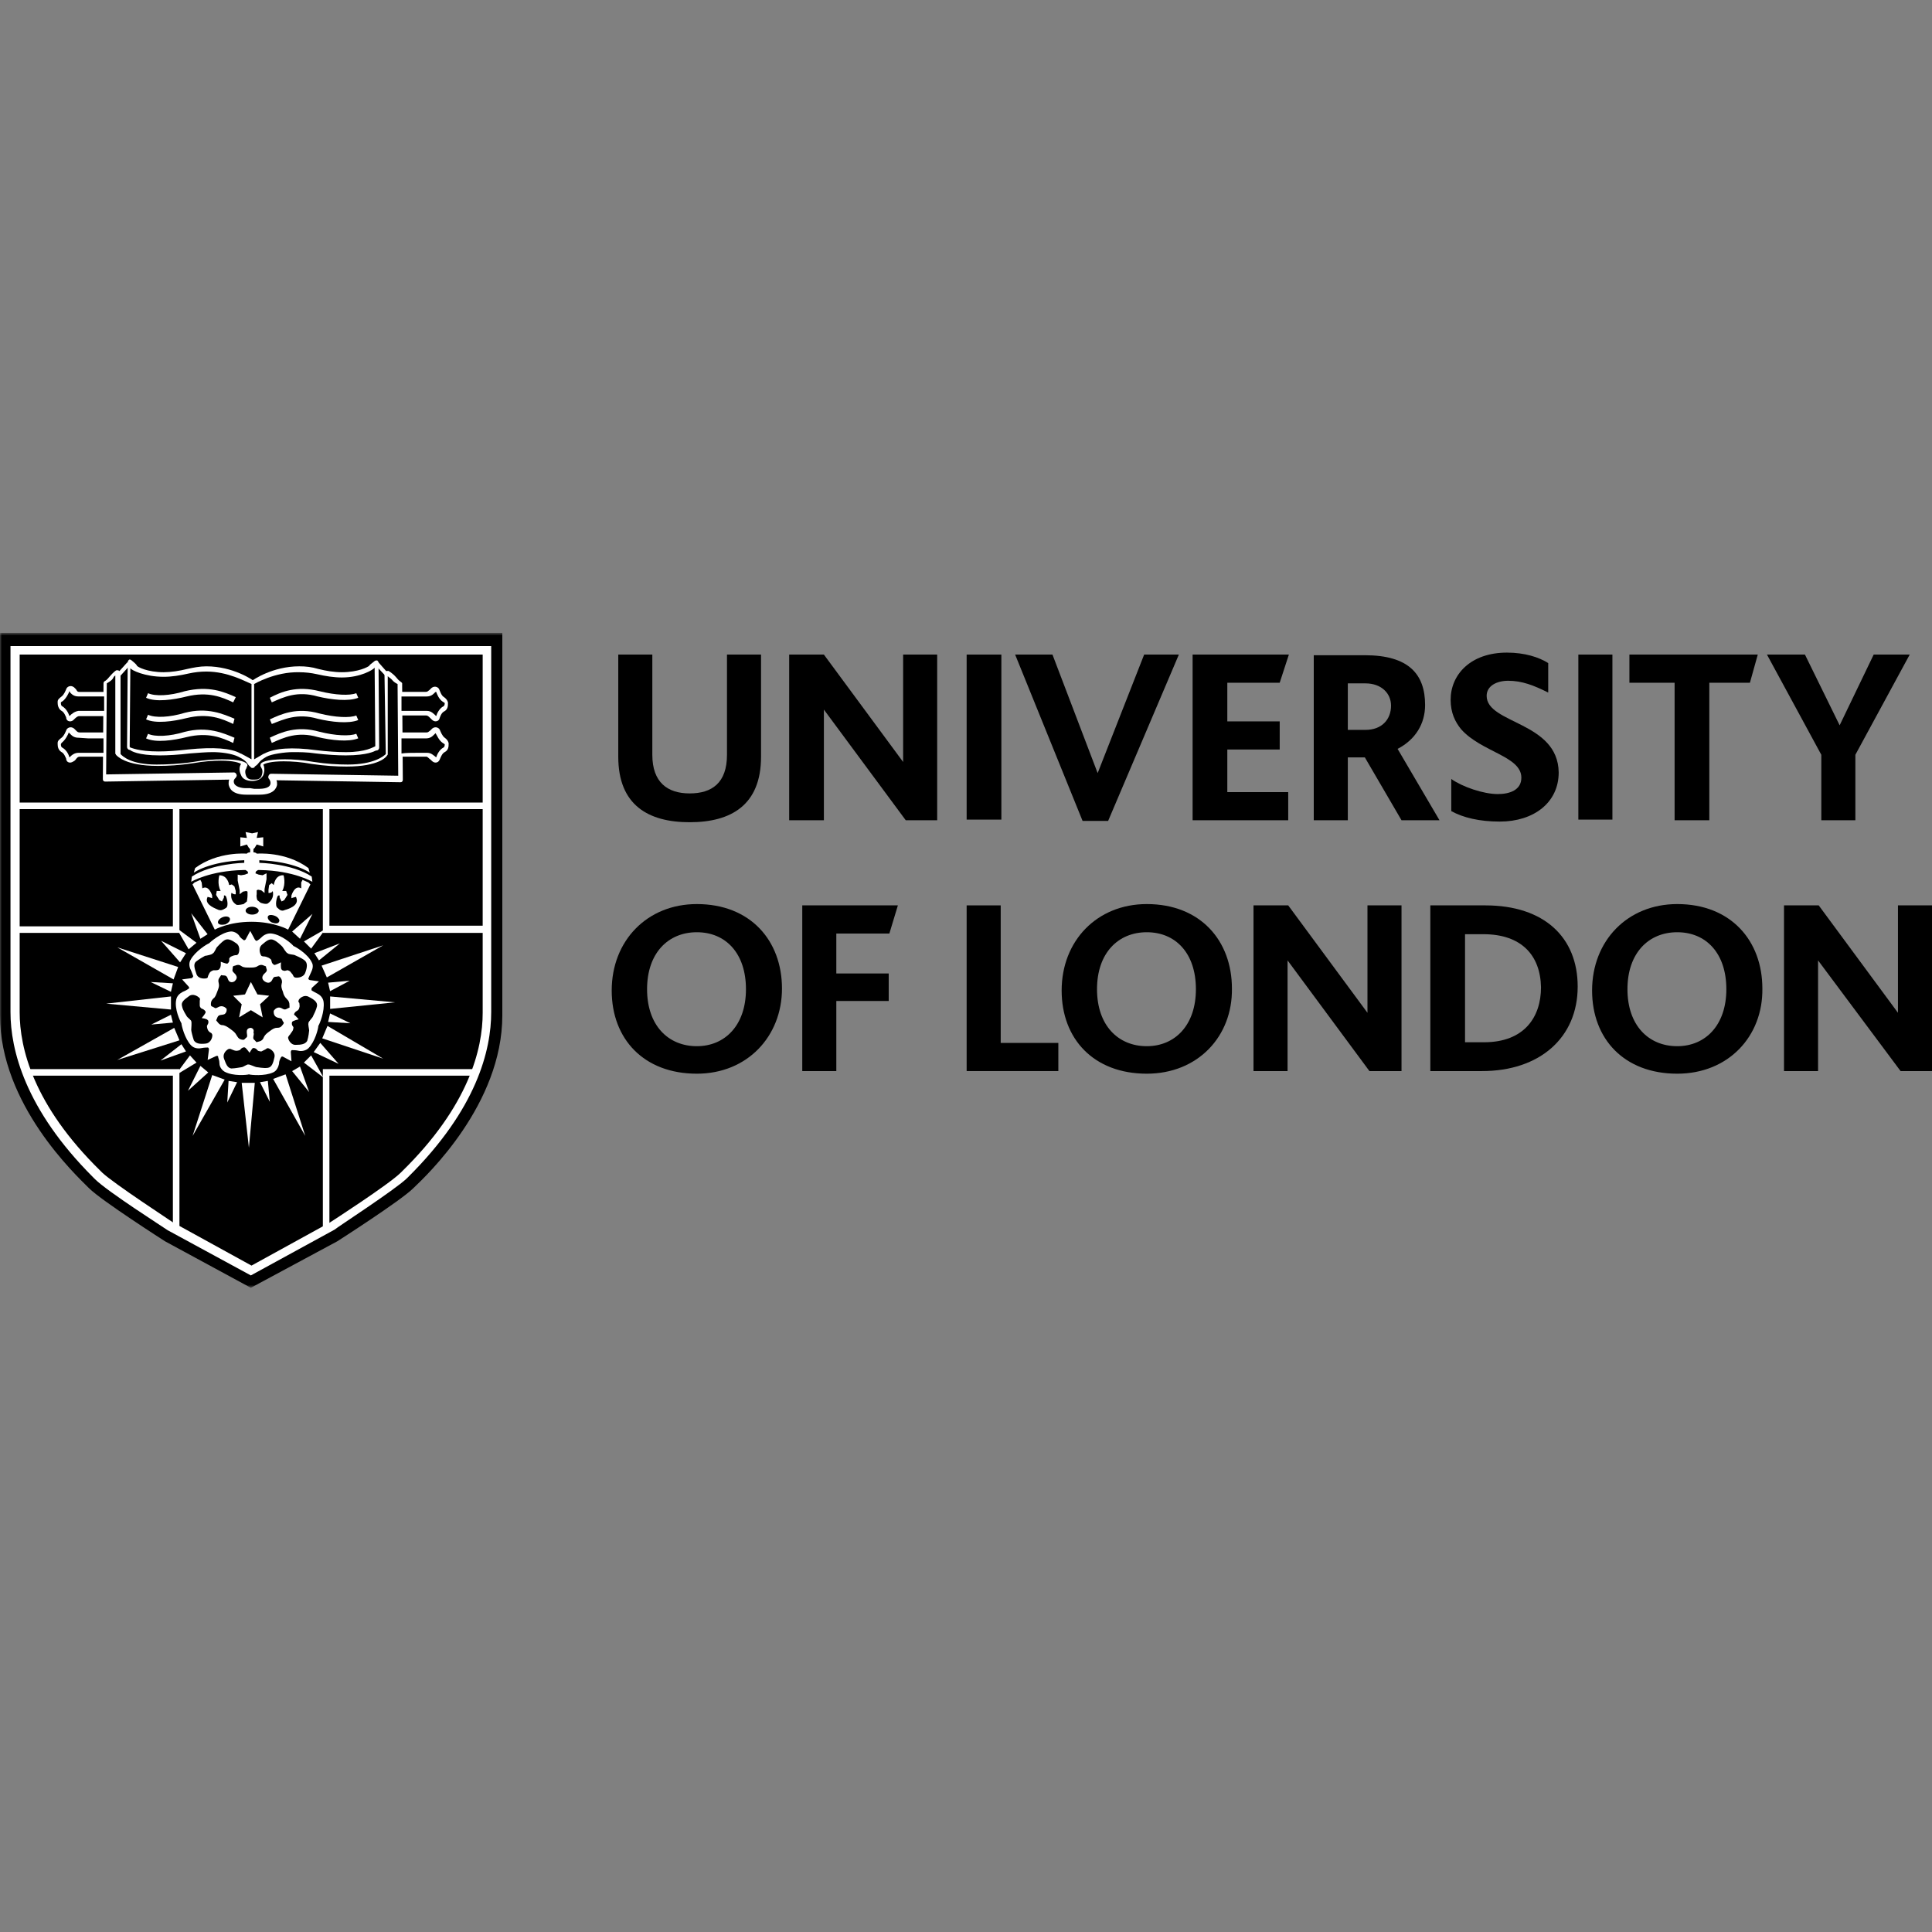 <svg width="500" height="500" viewBox="0 0 500 500" fill="none" xmlns="http://www.w3.org/2000/svg">
<rect x="0" y="0" width="500" height="500" fill="#808080" stroke="none"/>
<mask id="mask0_8665_30178" style="mask-type:luminance" maskUnits="userSpaceOnUse" x="0" y="163" width="500" height="171">
<path d="M500 163.789H0V333.281H500V163.789Z" fill="white"/>
</mask>
<g mask="url(#mask0_8665_30178)">
<path d="M64.915 333.281L42.712 321.247C42.712 321.247 26.271 310.738 23.051 307.518C19.661 304.128 0 285.823 0 262.772V163.789H64.915H130V262.772C130 285.823 110.339 304.298 106.949 307.518C103.729 310.738 87.288 321.247 87.288 321.247L64.915 333.281Z" fill="black"/>
</g>
<path d="M125.94 168.219H3.906V208.558H125.94V168.219Z" fill="black"/>
<path d="M126.11 208.543H3.906V262.272V267.018L4.923 270.916L6.618 276.848L8.991 282.441L11.872 287.357L15.432 292.78L18.652 296.848L22.211 300.916L25.601 304.306L31.025 308.373L36.279 312.102L42.889 316.509L64.923 328.712L87.296 316.34L91.533 313.628L95.262 311.085L98.991 308.373L101.364 306.848L104.415 304.306L106.957 301.424L109.33 298.882L111.703 296.17L114.076 292.95L116.279 289.899L118.991 285.662L120.347 283.119L121.872 279.899L123.228 276.848L124.923 271.085L125.771 263.797L126.11 208.543Z" fill="black"/>
<path d="M45.601 208.543H84.415V240.577H125.771V266.17L124.923 271.763L123.906 274.645L122.55 277.526H84.415V317.865L64.584 328.712L45.601 318.373V277.526H6.957L5.093 272.102L3.906 268.204V261.933V240.577H45.601V208.543Z" fill="black"/>
<path d="M125.771 207.703H3.906V209.398H125.771V207.703Z" fill="white"/>
<path d="M64.918 330.077L43.393 318.382C42.715 317.873 27.8 308.382 24.579 305.161L24.071 304.653C6.444 287.026 2.715 271.602 2.715 261.941V167.195H127.122V261.941C127.122 271.772 123.393 287.026 105.596 304.653L105.257 304.992C102.037 308.043 87.122 317.704 86.613 318.212L64.918 330.077ZM5.088 169.399V261.941C5.088 271.263 8.647 286.009 25.935 302.958L26.444 303.466C29.494 306.348 44.579 316.178 44.749 316.348L65.088 327.534L85.427 316.348C85.427 316.348 100.681 306.517 103.732 303.466L104.071 303.128C121.359 286.178 124.918 271.433 124.918 262.111V169.399H5.088Z" fill="white"/>
<path d="M53.738 274.316L55.942 273.299C55.942 273.299 56.45 273.129 56.45 273.468C56.45 273.807 56.789 274.316 56.789 275.163C56.789 276.011 57.298 276.858 58.145 277.366C60.349 278.553 63.908 278.214 64.416 278.044C64.925 278.214 68.484 278.553 70.688 277.536C71.535 277.197 72.043 276.18 72.213 275.333C72.213 274.485 72.552 273.977 72.722 273.638C72.891 273.299 73.23 273.468 73.23 273.468L75.433 274.655L75.264 272.282C75.264 272.282 75.264 271.773 75.603 271.773C75.942 271.773 76.62 271.773 77.298 271.943C77.976 272.112 79.162 271.943 79.84 271.265C81.535 269.57 82.382 266.18 82.382 265.502C82.721 264.994 84.077 261.773 83.738 259.231C83.569 258.214 82.891 257.536 82.213 257.197C81.535 256.858 81.026 256.519 80.688 256.35C80.518 256.18 80.688 255.672 80.688 255.672L82.552 253.977L80.179 253.638C80.179 253.638 79.671 253.468 79.84 253.129C80.01 252.79 80.179 252.282 80.518 251.604C80.857 250.926 81.196 249.909 80.688 249.061C79.671 246.858 76.45 244.994 75.942 244.824C75.603 244.316 72.891 241.943 70.349 241.604C69.332 241.434 68.315 241.943 67.806 242.451C67.298 242.96 66.62 243.468 66.45 243.468C66.281 243.638 65.942 243.129 65.942 243.129L64.755 240.926L63.569 243.129C63.569 243.129 63.23 243.468 63.06 243.299C62.891 243.129 62.213 242.79 61.874 242.112C61.365 241.434 60.349 240.926 59.501 241.095C57.128 241.434 54.416 243.807 54.077 244.146C53.569 244.316 50.518 246.18 49.332 248.383C48.823 249.231 48.993 250.248 49.332 250.926C49.671 251.604 49.84 252.282 50.01 252.621C50.01 252.79 49.671 253.129 49.671 253.129L47.128 253.468L48.823 255.333C48.823 255.333 49.162 255.841 48.823 255.841C48.654 256.011 48.145 256.35 47.298 256.688C46.62 257.027 45.772 257.705 45.603 258.722C45.094 261.095 46.62 264.316 46.959 264.824C46.959 265.333 47.806 268.892 49.501 270.587C50.179 271.265 51.196 271.434 52.044 271.265C52.891 271.095 53.569 271.095 53.738 271.095C54.077 271.095 54.077 271.604 54.077 271.604L53.738 274.316Z" fill="white"/>
<path d="M64.917 266.001C64.917 266.001 64.07 266.001 63.9 266.679C63.731 267.527 64.239 268.205 63.731 268.544C63.222 268.883 63.392 269.222 62.544 269.052C61.697 268.883 61.527 268.374 61.188 267.866C60.849 267.188 60.341 266.849 59.663 266.34C58.985 265.832 58.476 265.493 57.798 265.323C57.12 265.323 56.782 265.154 56.273 264.476C55.765 263.798 55.934 264.306 56.273 263.289C56.612 262.442 57.459 262.781 58.137 262.442C58.815 261.934 58.646 261.086 58.646 261.086C58.646 261.086 58.137 260.408 57.29 260.408C56.443 260.408 55.934 261.256 55.426 260.747C54.917 260.408 54.578 260.578 54.578 259.9C54.578 259.052 54.917 258.713 55.256 258.374C55.765 258.035 55.934 257.357 56.273 256.51C56.612 255.662 56.782 255.154 56.612 254.476C56.443 253.798 56.443 253.459 56.951 252.781C57.459 252.103 56.951 252.442 57.968 252.442C58.985 252.442 58.815 253.459 59.324 253.967C60.002 254.476 60.68 253.967 60.68 253.967C60.68 253.967 61.527 253.289 61.188 252.611C60.849 251.764 60.002 251.595 60.171 250.917C60.341 250.239 60.002 250.069 60.849 249.9C61.697 249.561 62.036 249.73 62.544 250.069C63.053 250.408 63.731 250.408 64.578 250.408C65.426 250.408 66.103 250.408 66.612 250.069C67.121 249.73 67.629 249.561 68.307 249.9C69.154 250.239 68.646 249.9 68.985 250.747C69.324 251.595 68.307 251.764 67.968 252.611C67.629 253.459 68.476 253.967 68.476 253.967C68.476 253.967 69.324 254.645 70.002 254.137C70.68 253.628 70.51 252.781 71.358 252.781C72.036 252.781 72.036 252.442 72.544 252.95C73.053 253.628 73.053 254.137 72.883 254.645C72.714 255.323 72.883 255.832 73.222 256.679C73.392 257.527 73.731 258.035 74.239 258.544C74.748 259.052 74.917 259.391 74.917 260.239C74.917 261.086 75.087 260.578 74.239 261.086C73.392 261.595 73.053 260.747 72.205 260.747C71.358 260.747 70.849 261.595 70.849 261.595C70.849 261.595 70.68 262.611 71.358 263.12C72.036 263.628 72.883 263.289 73.053 263.967C73.222 264.645 73.731 264.476 73.222 265.154C72.714 265.832 72.375 266.001 71.697 266.001C71.019 266.001 70.51 266.34 69.832 266.849C69.154 267.357 68.646 267.696 68.307 268.374C68.137 268.883 67.799 269.391 66.951 269.561C66.103 269.73 66.612 269.9 65.934 269.222C65.087 268.713 65.934 267.866 65.595 267.188C65.934 266.171 64.917 266.001 64.917 266.001Z" fill="black"/>
<path d="M65.247 215.671L63.552 215.332L63.891 216.857L62.196 216.688V219.061L63.891 218.552L64.4 219.4L64.739 219.739V220.586C64.739 220.586 64.061 220.586 63.891 220.925C63.891 220.925 56.434 220.247 50.501 224.654L50.162 225.841C50.162 225.841 54.061 222.959 63.213 222.62V223.298C63.213 223.298 54.739 223.468 49.654 226.857L49.484 228.213C49.484 228.213 54.23 225.332 63.044 225.163H63.552L64.061 225.502L64.23 226.01L63.383 226.349L62.366 226.518L61.518 226.349V227.874L61.857 229.569L62.027 230.417V231.434L62.874 230.756L63.722 230.586L64.061 230.756C64.061 230.756 64.061 231.095 64.061 231.773C64.061 232.281 63.891 233.298 63.891 233.298L63.044 233.976C63.044 233.976 61.688 234.315 61.179 234.146C60.671 233.807 59.823 233.129 59.823 231.773C59.823 230.586 60.162 231.264 60.162 231.264L60.671 231.434H61.01V230.586L60.671 229.4L59.993 228.891L59.315 229.061C59.315 229.061 58.976 226.518 56.773 226.518C56.773 226.518 56.094 228.722 57.111 230.586H56.094L55.925 231.603L56.773 232.959L57.45 233.298L57.959 232.281V231.773C57.959 231.773 58.128 231.603 58.467 231.942C58.637 232.281 59.315 234.485 58.467 234.993C57.62 235.502 57.281 235.671 56.603 235.502C55.925 235.163 53.213 234.315 53.552 232.62L53.722 232.112L54.4 232.281L54.908 232.451V231.773C54.908 231.773 54.061 228.891 52.366 229.908L52.196 228.383L51.857 227.705L50.332 228.383L49.823 228.891L55.586 240.586C55.586 240.586 59.145 238.552 65.078 238.552C71.01 238.552 74.569 240.586 74.569 240.586L80.332 228.891L79.823 228.383L78.298 227.705L77.959 228.383V229.908C76.264 228.891 75.417 231.773 75.417 231.773V232.451L75.925 232.281L76.603 232.112L76.772 232.62C77.281 234.485 74.4 235.332 73.722 235.502C73.044 235.841 72.535 235.671 71.857 234.993C71.01 234.485 71.688 232.112 71.857 231.942C72.027 231.603 72.366 231.773 72.366 231.773V232.281L72.874 233.298L73.552 232.959L74.4 231.603L74.061 230.586H73.044C74.061 228.722 73.383 226.518 73.383 226.518C71.179 226.349 70.84 229.061 70.84 229.061L70.332 228.552L69.654 229.061L69.484 230.247V231.095H69.823L70.332 230.925C70.332 230.925 70.671 230.078 70.671 231.434C70.671 232.62 69.823 233.468 69.315 233.807C68.806 234.146 67.451 233.637 67.451 233.637L66.603 232.959C66.603 232.959 66.264 232.112 66.433 231.434C66.433 230.925 66.433 230.417 66.433 230.417L66.772 230.247L67.62 230.417L68.467 231.095V230.078L68.637 229.23L68.976 227.535V226.01L67.959 226.518L66.942 226.349L66.094 226.01L66.264 225.502L66.772 225.163H67.281C76.094 225.332 80.84 228.213 80.84 228.213L80.671 226.857C75.586 223.468 67.112 223.298 67.112 223.298V222.62C76.264 222.959 80.162 225.841 80.162 225.841L79.823 224.654C73.891 220.247 66.433 220.925 66.433 220.925C66.264 220.586 65.586 220.586 65.586 220.586V219.739L65.925 219.4L66.433 218.552L68.128 219.061V216.688L66.433 216.857L66.772 215.332L65.247 215.671Z" fill="white"/>
<path d="M82.886 269.902L87.632 275.326L81.191 272.275L82.886 269.902Z" fill="white"/>
<path d="M83.231 249.903L99.163 244.648L84.586 252.954L83.231 249.903Z" fill="white"/>
<path d="M85.438 257.879L102.217 259.404L85.438 261.099V257.879Z" fill="white"/>
<path d="M84.754 265.508L99.161 273.982L83.398 268.728L84.754 265.508Z" fill="white"/>
<path d="M84.914 254.313L90.507 253.805L85.422 256.517L84.914 254.313Z" fill="white"/>
<path d="M85.422 262.273L90.677 264.816L84.914 264.477L85.422 262.273Z" fill="white"/>
<path d="M46.445 269.232L30.344 274.317L45.09 266.012L46.445 269.232Z" fill="white"/>
<path d="M44.248 261.269L27.469 259.743L44.248 257.879V261.269Z" fill="white"/>
<path d="M44.92 253.477L30.344 245.172L46.106 250.257L44.92 253.477Z" fill="white"/>
<path d="M44.746 264.647L39.152 265.156L44.237 262.613L44.746 264.647Z" fill="white"/>
<path d="M44.239 256.683L38.984 254.141L44.747 254.48L44.239 256.683Z" fill="white"/>
<path d="M73.912 278.035L78.996 293.967L70.691 279.222L73.912 278.035Z" fill="white"/>
<path d="M65.941 280.242L64.415 297.022L62.551 280.242H65.941Z" fill="white"/>
<path d="M58.149 279.405L49.844 293.981L54.928 278.219L58.149 279.405Z" fill="white"/>
<path d="M69.319 279.734L69.828 285.158L67.285 280.073L69.319 279.734Z" fill="white"/>
<path d="M61.359 280.073L58.816 285.328L59.155 279.734L61.359 280.073Z" fill="white"/>
<path d="M50.855 274.997L45.262 278.387L49.16 273.133L50.855 274.997Z" fill="white"/>
<path d="M48.134 272.107L41.523 274.479L46.947 270.242L48.134 272.107Z" fill="white"/>
<path d="M53.899 277.543L48.645 282.288L51.865 275.848L53.899 277.543Z" fill="white"/>
<path d="M80.517 273.133L83.737 278.896L78.652 274.997L80.517 273.133Z" fill="white"/>
<path d="M77.639 276.016L80.012 282.626L75.606 277.202L77.639 276.016Z" fill="white"/>
<path d="M78.652 243.638L84.246 240.418L80.517 245.503L78.652 243.638Z" fill="white"/>
<path d="M81.359 246.683L87.969 244.141L82.546 248.547L81.359 246.683Z" fill="white"/>
<path d="M75.606 241.088L80.86 236.512L77.639 242.952L75.606 241.088Z" fill="white"/>
<path d="M48.818 245.679L45.598 240.086L50.852 243.984L48.818 245.679Z" fill="white"/>
<path d="M51.857 242.958L49.484 236.348L53.722 241.771L51.857 242.958Z" fill="white"/>
<path d="M46.607 249.066L41.691 243.473L48.132 246.693L46.607 249.066Z" fill="white"/>
<path d="M64.928 254.141L63.402 257.361L60.352 257.7L62.555 259.903L61.877 263.293L64.928 261.429L67.979 263.293L67.301 259.903L69.674 257.7L66.623 257.361L64.928 254.141Z" fill="white"/>
<path d="M46.437 318.381H44.742V278.381H7.454V276.686H46.437V318.381ZM85.251 317.873H83.555V276.686H122.539V278.381H85.251V317.873ZM125.759 241.432H83.555V208.551H85.251V239.568H125.759V241.432ZM46.437 241.432H3.895V239.737H44.742V208.551H46.437V241.432Z" fill="white"/>
<path d="M33.394 171.609L31.021 173.982L30.852 195.508C30.852 195.508 32.716 197.711 38.818 198.22C44.919 198.728 55.936 196.694 55.936 196.694L61.36 197.203L62.886 197.881L62.716 199.236L62.886 200.931L63.902 202.287H66.614L67.631 201.101V199.067V198.05L70.004 197.203L71.868 197.033H77.462L82.885 198.05L89.835 198.389C89.835 198.389 94.072 198.22 95.936 197.711C97.801 197.203 99.157 196.355 99.157 196.355L99.835 195.508V174.66L97.462 171.779L97.292 176.694L97.631 192.118V193.982L95.089 194.999H83.902L75.597 194.491L71.191 194.999L67.801 196.186L65.428 197.881L61.191 194.83L54.919 193.982L42.038 195.169L36.784 194.999L33.394 193.643V171.609Z" fill="black"/>
<path d="M65.256 198.716C65.086 198.716 64.917 198.716 64.917 198.547C63.73 197.699 64.408 197.191 61.696 195.835C60.002 194.987 57.12 194.648 55.086 194.648C53.391 194.648 51.357 194.818 49.154 194.987C46.273 195.326 43.561 195.496 41.357 195.496C35.595 195.496 33.9 194.309 33.73 194.14L33.222 193.97C33.052 193.801 32.883 193.631 32.883 193.292L33.052 171.428C33.052 171.089 33.222 170.919 33.391 170.75C33.561 170.58 33.9 170.75 34.069 170.919C34.917 171.597 35.425 172.106 35.425 172.275C35.595 172.614 38.137 173.97 42.374 173.97C44.239 173.97 46.442 173.631 48.476 173.123C50.002 172.784 51.696 172.445 53.391 172.445C60.34 172.445 65.425 176.004 65.595 176.174C65.764 176.343 65.934 176.513 65.934 176.682V197.869C65.934 198.208 65.764 198.377 65.595 198.547C65.425 198.547 65.256 198.716 65.256 198.716Z" fill="white"/>
<path d="M65.588 198.715C65.419 198.715 65.419 198.715 65.249 198.715C65.08 198.545 64.91 198.376 64.91 198.037V176.681C64.91 176.511 65.08 176.172 65.249 176.172C65.419 176.003 70.503 172.443 77.453 172.443C79.147 172.443 80.673 172.613 82.368 173.121C84.402 173.63 86.436 173.969 88.469 173.969C92.707 173.969 95.249 172.613 95.588 172.274C95.588 172.104 96.097 171.765 96.944 171.087C97.114 170.918 97.453 170.918 97.622 170.918C97.791 171.087 97.961 171.257 97.961 171.596L98.13 193.46C98.13 193.799 97.961 193.969 97.791 194.138L97.114 194.308C97.114 194.308 95.249 195.494 89.486 195.494C87.283 195.494 84.571 195.325 81.69 194.986C79.486 194.647 77.453 194.647 75.758 194.647C73.724 194.647 70.164 195.155 68.978 195.833C66.605 197.189 67.283 197.528 65.927 198.376C65.927 198.545 65.758 198.715 65.588 198.715Z" fill="white"/>
<path d="M18.142 197.356C17.464 197.356 17.125 196.848 17.125 196.339C16.956 196 16.617 194.983 15.939 194.645C15.091 194.136 14.922 193.289 14.922 192.611C14.922 192.441 14.922 192.441 14.922 192.272C14.922 191.763 15.261 191.424 15.939 190.916C16.617 190.407 16.956 189.39 17.125 189.051C17.295 188.373 18.312 187.865 19.159 188.543C19.329 188.712 19.498 188.882 19.668 189.051C20.007 189.39 20.176 189.56 20.685 189.56H22.888H27.464C27.634 189.56 27.803 189.56 27.973 189.729C28.142 189.899 28.142 190.068 28.142 190.238V195.153C28.142 195.492 27.803 195.831 27.464 195.831C27.464 195.831 21.363 195.831 20.685 195.831C20.176 195.831 20.007 196 19.498 196.678L19.329 196.848C18.82 197.187 18.481 197.356 18.142 197.356Z" fill="white"/>
<path d="M18.142 186.688C17.464 186.688 17.125 186.18 17.125 185.671C16.956 185.332 16.617 184.316 15.939 183.977C15.091 183.468 14.922 182.451 14.922 181.943C14.922 181.773 14.922 181.773 14.922 181.604C14.922 181.095 15.261 180.756 15.939 180.248C16.617 179.739 16.956 178.722 17.125 178.383C17.295 177.705 18.312 177.197 19.159 177.875C19.329 178.044 19.498 178.214 19.668 178.383C20.007 178.892 20.007 179.061 20.515 179.061H22.718H27.295C27.464 179.061 27.634 179.061 27.803 179.231C27.973 179.4 27.973 179.57 27.973 179.739V184.654C27.973 184.993 27.634 185.332 27.295 185.332C27.295 185.332 21.193 185.332 20.515 185.332C20.176 185.332 19.837 185.502 19.159 186.18L18.99 186.349C18.82 186.519 18.481 186.688 18.142 186.688Z" fill="white"/>
<path d="M112.709 197.356C112.37 197.356 112.031 197.187 111.692 196.848L111.523 196.678C110.845 196.17 110.676 195.831 110.337 195.831C109.489 195.831 103.557 195.831 103.557 195.831C103.218 195.831 102.879 195.492 102.879 195.153V190.238C102.879 190.068 102.879 189.899 103.048 189.729C103.218 189.56 103.387 189.56 103.557 189.56H108.133H110.337C110.845 189.56 110.845 189.39 111.353 189.051C111.523 188.882 111.692 188.712 111.862 188.543C112.709 187.865 113.726 188.373 113.896 189.051C114.065 189.39 114.404 190.407 115.082 190.916C115.76 191.424 115.93 191.763 116.099 192.272C116.099 192.272 116.099 192.441 116.099 192.611C116.099 193.119 116.099 194.136 115.082 194.645C114.404 194.983 114.065 196 113.896 196.339C113.726 196.848 113.387 197.356 112.709 197.356Z" fill="white"/>
<path d="M112.707 186.679C112.368 186.679 112.029 186.51 111.69 186.171L111.521 186.001C110.843 185.323 110.673 185.154 110.165 185.154C109.487 185.154 103.385 185.154 103.385 185.154C103.046 185.154 102.707 184.815 102.707 184.476V179.56C102.707 179.391 102.707 179.221 102.877 179.052C103.046 179.052 103.216 179.052 103.385 179.052H107.961H110.165C110.673 179.052 110.673 178.882 111.182 178.543C111.351 178.374 111.521 178.204 111.69 178.035C112.538 177.357 113.554 177.866 113.724 178.543C113.893 178.882 114.232 180.069 114.91 180.408C115.588 180.916 115.758 181.255 115.927 181.764C115.927 181.764 115.927 181.933 115.927 182.103C115.927 182.611 115.927 183.628 114.91 184.137C114.232 184.476 113.893 185.493 113.724 186.001C113.724 186.171 113.385 186.679 112.707 186.679Z" fill="white"/>
<path d="M67.13 205.66C66.282 205.66 65.774 205.66 65.774 205.66H65.096C65.096 205.66 64.587 205.66 63.74 205.66C60.011 205.66 59.333 203.966 59.163 202.949C59.163 202.44 59.163 202.101 59.333 201.762L27.299 202.271C27.13 202.271 26.96 202.271 26.791 202.101C26.621 201.932 26.621 201.762 26.621 201.593L26.791 176.847C26.791 176.508 26.96 176.338 27.299 176.169C27.299 176.169 27.638 175.999 28.316 175.152C29.333 173.966 30.011 173.457 30.18 173.457C30.35 173.457 30.689 173.457 30.858 173.627C31.028 173.796 31.197 173.966 31.197 174.135V174.813V195.152C31.706 195.66 33.74 197.864 40.519 197.864C43.062 197.864 46.791 197.694 50.011 197.186C52.892 196.677 55.435 196.508 57.469 196.508C62.723 196.508 63.57 197.355 63.909 197.694C64.079 197.864 64.079 198.203 63.909 198.372L63.74 198.881C63.57 199.05 63.231 199.728 63.74 200.915C64.079 201.593 64.757 201.762 65.265 201.762C65.265 201.762 65.265 201.762 65.435 201.762H65.943C66.621 201.762 67.299 201.593 67.638 200.915C68.147 199.728 67.808 199.05 67.808 199.05L67.469 198.372C67.299 198.203 67.469 197.864 67.469 197.694C67.638 197.355 68.655 196.508 73.74 196.508C75.774 196.508 78.316 196.677 81.197 197.186C84.418 197.694 87.469 197.864 90.011 197.864C96.791 197.864 99.333 195.66 99.841 195.152L99.502 174.304C99.502 174.135 99.672 173.796 99.841 173.796C100.011 173.627 100.18 173.627 100.519 173.627C100.519 173.627 101.536 174.135 102.553 175.321C103.231 176.169 103.57 176.338 103.57 176.338C103.74 176.508 104.079 176.677 104.079 176.847V177.525L104.248 201.762C104.248 201.932 104.248 202.101 104.079 202.271C103.909 202.44 103.74 202.44 103.57 202.44L71.536 201.932C71.706 202.271 71.706 202.61 71.706 203.118C71.536 203.966 70.858 205.66 67.13 205.66Z" fill="white"/>
<path d="M62.207 194.983C62.376 194.983 62.885 195.322 65.088 196.509V177.017C63.393 176.339 58.986 173.797 53.393 173.797C51.868 173.797 50.342 173.966 48.817 174.305C46.613 174.814 44.41 175.153 42.376 175.153C37.461 175.153 34.071 173.458 33.732 172.949L33.562 193.288L33.732 193.458C33.901 193.458 35.766 194.475 41.02 194.475C43.224 194.475 45.766 194.305 48.647 193.966C55.257 193.288 59.834 193.627 62.207 194.983Z" fill="black"/>
<path d="M15.762 192.621V192.791C15.762 192.791 15.762 193.299 16.101 193.469C17.287 194.147 17.796 195.333 17.965 196.011C18.643 195.333 19.321 194.825 20.338 194.825C21.016 194.825 24.914 194.825 26.779 194.825V193.13V191.096H22.88L20.338 190.926C19.151 190.926 18.643 190.418 18.135 189.909C17.965 189.74 17.965 189.74 17.796 189.57C17.626 190.079 16.948 191.435 16.101 192.113C15.931 192.282 15.762 192.452 15.762 192.621Z" fill="black"/>
<path d="M15.762 181.764C15.762 181.764 15.762 181.934 15.762 182.103C15.762 182.103 15.762 182.612 16.101 182.781C17.287 183.459 17.796 184.815 17.965 185.323C18.643 184.646 19.321 184.137 20.338 183.968C21.016 183.968 25.084 183.968 26.948 183.968V182.273V180.239H22.88H20.338C19.151 180.239 18.643 179.73 18.135 179.222C18.135 179.052 18.135 179.052 17.965 178.883C17.796 179.391 17.118 180.747 16.27 181.425C15.931 181.595 15.762 181.764 15.762 181.764Z" fill="black"/>
<path d="M60.347 181.772C57.466 180.417 53.906 178.891 48.313 180.247C44.923 181.095 40.347 181.772 37.805 180.586L38.313 179.4C40.178 180.247 43.906 180.078 47.805 178.891C54.076 177.366 57.974 179.061 61.025 180.417L60.347 181.772Z" fill="white"/>
<path d="M60.347 187.358C57.466 186.002 53.906 184.477 48.313 185.833C44.923 186.68 40.347 187.358 37.805 186.172L38.313 184.985C40.178 185.833 43.906 185.663 47.805 184.477C53.737 182.951 57.805 184.816 60.686 186.002L60.347 187.358Z" fill="white"/>
<path d="M60.347 192.284C57.466 190.928 53.906 189.402 48.313 190.758C44.923 191.606 40.347 192.284 37.805 191.097L38.313 189.911C40.178 190.758 43.906 190.589 47.805 189.402C53.737 187.877 57.805 189.741 60.686 190.928L60.347 192.284Z" fill="white"/>
<path d="M65.769 177.026V196.518C67.803 195.331 68.312 194.992 68.481 194.992C71.024 193.637 75.6 193.298 81.871 194.145C84.753 194.484 87.295 194.653 89.498 194.653C94.753 194.653 96.617 193.298 96.787 193.298L97.126 193.128L96.956 172.789C96.617 173.298 93.397 175.331 88.481 175.331C86.448 175.331 84.244 174.992 82.041 174.484C80.515 174.145 78.99 173.976 77.464 173.976C71.193 173.806 65.769 177.026 65.769 177.026Z" fill="black"/>
<path d="M108.144 194.827C109.33 194.827 110.177 194.827 110.516 194.827C111.533 194.827 112.042 195.335 112.889 196.013C113.059 195.335 113.737 193.979 114.754 193.471C115.093 193.302 115.093 192.793 115.093 192.793C115.093 192.624 115.093 192.624 115.093 192.624C115.093 192.624 114.923 192.454 114.584 192.285C113.567 191.607 113.059 190.251 112.72 189.742C112.55 189.912 112.55 189.912 112.381 190.081C111.872 190.59 111.364 191.098 110.177 191.098H107.805H103.906V194.996C105.093 194.827 106.618 194.827 108.144 194.827Z" fill="black"/>
<path d="M108.144 183.978C109.33 183.978 110.177 183.978 110.516 183.978C111.533 183.978 112.211 184.656 112.889 185.334C113.059 184.656 113.737 183.3 114.754 182.791C115.093 182.622 115.093 182.113 115.093 182.113V181.944C115.093 181.944 114.923 181.774 114.584 181.605C113.567 180.927 113.059 179.571 112.889 179.062C112.72 179.062 112.72 179.063 112.55 179.232C112.042 179.74 111.533 180.249 110.347 180.249H107.974H103.906V183.978C104.923 183.978 106.618 183.978 108.144 183.978Z" fill="black"/>
<path d="M65.774 204.146C65.943 204.146 66.452 204.146 66.96 204.146C68.147 204.146 70.011 203.977 70.011 202.621C70.011 201.943 69.503 201.434 69.503 201.434C69.503 201.434 69.333 201.095 69.503 200.756C69.672 200.417 69.842 200.248 70.181 200.248L103.062 200.756L102.892 177.028C102.553 176.858 101.876 176.519 101.367 175.841C101.028 175.502 100.689 175.333 100.35 174.994V195.163C100.35 195.333 100.35 195.333 100.181 195.502C100.011 195.841 98.147 198.384 89.672 198.384C87.13 198.384 84.079 198.214 80.689 197.706C77.977 197.197 75.435 197.028 73.401 197.028C70.181 197.028 68.655 197.536 68.147 197.875C68.316 198.214 68.655 199.231 68.147 200.587C67.638 201.604 66.621 202.112 65.265 202.112C63.909 202.112 62.723 201.604 62.384 200.587C61.706 199.231 62.045 198.214 62.384 197.706C61.876 197.367 60.35 196.858 57.13 196.858C55.096 196.858 52.723 197.028 49.842 197.536C46.452 198.045 43.57 198.214 40.859 198.214C32.215 198.214 30.181 195.502 30.011 195.333C30.011 195.163 29.842 195.163 29.842 194.994V174.824C29.503 174.994 29.333 175.333 29.164 175.672C28.655 176.35 27.808 176.689 27.638 176.858V177.028L27.469 200.417L60.52 199.909C60.859 199.909 61.028 200.078 61.198 200.417C61.367 200.756 61.198 200.926 61.028 201.265C61.028 201.265 60.35 201.773 60.52 202.451C60.689 203.638 62.553 203.977 63.57 203.977C64.248 203.977 64.757 203.977 64.757 203.977L65.774 204.146Z" fill="black"/>
<path d="M70.341 181.769L69.832 180.582C72.713 179.057 76.781 177.362 82.713 178.887C86.781 179.904 90.51 180.074 92.205 179.396L92.713 180.582C90.171 181.599 85.764 181.091 82.205 180.243C76.951 178.718 73.391 180.413 70.341 181.769Z" fill="white"/>
<path d="M70.341 187.368L69.832 186.182C72.713 184.826 76.781 182.962 82.713 184.656C86.781 185.673 90.51 185.843 92.205 185.165L92.713 186.351C90.171 187.368 85.764 186.86 82.205 186.012C76.951 184.487 73.391 186.182 70.341 187.368Z" fill="white"/>
<path d="M70.341 192.268L69.832 190.912C72.713 189.556 76.781 187.692 82.713 189.387C86.781 190.404 90.51 190.573 92.205 189.895L92.713 191.082C90.171 192.099 85.764 191.59 82.205 190.743C76.951 189.217 73.391 190.912 70.341 192.268Z" fill="white"/>
<path d="M32.979 171.375L30.363 174.266L31.117 174.948L33.733 172.057L32.979 171.375Z" fill="white"/>
<path d="M99.665 174.809L96.953 171.928L97.801 171.25L100.343 174.131L99.665 174.809Z" fill="white"/>
<path d="M57.121 248.898C57.121 248.898 58.477 249.406 58.816 249.406C59.155 249.237 59.325 248.728 59.325 248.728V248.05C59.325 248.05 59.663 247.542 59.833 247.542C60.172 247.372 60.68 247.203 60.85 247.203C61.189 247.203 61.358 247.203 61.528 247.033C61.867 246.864 62.375 244.999 61.189 244.152C60.002 243.304 58.986 242.796 58.138 243.304C57.291 243.813 56.274 244.999 56.104 245.169C55.935 245.338 55.426 246.694 55.087 246.694C55.087 247.033 53.223 247.372 53.053 247.372C52.714 247.542 51.528 248.22 50.68 248.898C50.002 249.576 50.342 250.593 50.85 252.118C51.358 253.474 53.223 253.304 53.562 253.135C53.901 252.965 53.731 252.796 53.901 252.457C54.07 252.118 54.24 251.61 54.579 251.44C54.748 251.271 55.257 251.101 55.257 251.101H55.935C55.935 251.101 56.613 251.101 56.782 250.762C57.291 250.254 57.121 248.898 57.121 248.898Z" fill="black"/>
<path d="M72.724 249.049C72.724 249.049 72.554 250.574 72.893 250.913C73.063 251.252 73.741 251.252 73.741 251.252L74.419 251.083C74.419 251.083 74.927 251.252 75.097 251.422C75.266 251.591 75.605 252.1 75.775 252.269C75.944 252.608 75.944 252.778 76.283 252.947C76.622 253.117 78.487 253.117 78.995 251.761C79.504 250.405 79.673 249.218 78.826 248.54C77.978 247.862 76.622 247.354 76.283 247.184C75.944 247.015 74.588 247.015 74.419 246.676C74.08 246.676 73.232 245.151 73.063 244.981C72.893 244.812 71.707 243.625 70.859 243.286C69.842 242.778 68.995 243.456 67.809 244.473C66.622 245.49 67.47 247.184 67.639 247.354C67.978 247.523 67.978 247.523 68.317 247.523C68.656 247.523 69.165 247.693 69.504 247.862C69.843 248.032 70.181 248.371 70.181 248.371L70.351 249.049C70.351 249.049 70.52 249.557 71.029 249.727C71.368 249.727 72.724 249.049 72.724 249.049Z" fill="black"/>
<path d="M52.203 263.473C52.203 263.473 53.22 262.287 53.22 261.948C53.22 261.609 52.712 261.27 52.712 261.27L52.033 260.931C52.033 260.931 51.695 260.592 51.695 260.253C51.695 259.914 51.695 259.405 51.695 259.066C51.695 258.727 51.864 258.558 51.695 258.388C51.525 258.049 50 256.863 48.813 257.88C47.627 258.727 46.779 259.405 47.118 260.422C47.288 261.439 48.135 262.626 48.305 262.965C48.474 263.304 49.661 264.151 49.491 264.32C49.661 264.49 49.491 266.185 49.491 266.524C49.491 266.863 49.83 268.219 50.169 269.236C50.678 270.083 51.695 270.253 53.22 270.083C54.745 269.914 55.084 268.049 54.915 267.71C54.745 267.371 54.745 267.371 54.406 267.202C54.067 267.032 53.728 266.524 53.728 266.354C53.559 266.015 53.559 265.507 53.559 265.507L53.898 264.829C53.898 264.829 54.067 264.151 53.728 263.982C53.559 263.643 52.203 263.473 52.203 263.473Z" fill="black"/>
<path d="M64.584 272.454C64.584 272.454 63.737 271.268 63.398 271.098C63.059 270.929 62.55 271.268 62.55 271.268L62.042 271.776C62.042 271.776 61.533 271.946 61.194 271.946C60.855 271.946 60.347 271.776 60.008 271.607C59.669 271.437 59.669 271.437 59.33 271.437C58.991 271.437 57.465 272.454 57.974 273.98C58.482 275.336 58.821 276.352 59.838 276.522C60.855 276.522 62.381 276.183 62.55 276.183C62.889 276.183 64.076 275.336 64.245 275.505C64.415 275.336 66.109 276.183 66.448 276.183C66.787 276.183 68.143 276.522 69.33 276.352C70.347 276.183 70.686 275.166 71.025 273.641C71.364 272.115 69.669 271.268 69.33 271.268C68.991 271.268 68.991 271.437 68.652 271.607C68.313 271.776 67.974 271.946 67.635 272.115C67.296 272.115 66.787 271.946 66.787 271.946L66.279 271.437C66.279 271.437 65.77 271.098 65.431 271.268C65.262 271.268 64.584 272.454 64.584 272.454Z" fill="black"/>
<path d="M77.296 263.799C77.296 263.799 75.771 264.138 75.601 264.477C75.432 264.816 75.601 265.324 75.601 265.324L75.94 265.833C75.94 265.833 75.94 266.341 75.771 266.68C75.601 267.019 75.262 267.358 75.093 267.697C74.923 267.866 74.754 268.036 74.584 268.375C74.415 268.714 75.093 270.409 76.449 270.409C77.974 270.409 78.991 270.239 79.499 269.392C79.838 268.375 80.008 266.85 80.008 266.68C80.008 266.341 79.669 264.985 79.838 264.816C79.669 264.477 81.025 263.29 81.025 262.951C81.194 262.612 81.872 261.256 82.042 260.409C82.211 259.392 81.364 258.714 80.008 258.036C78.652 257.189 77.296 258.544 77.296 258.883C77.127 259.222 77.296 259.392 77.466 259.561C77.466 259.9 77.635 260.409 77.466 260.748C77.466 261.087 77.127 261.426 77.127 261.426L76.618 261.765C76.618 261.765 76.11 262.104 76.11 262.612C76.449 262.782 77.296 263.799 77.296 263.799Z" fill="black"/>
<path d="M56.439 238.889C56.269 238.381 56.778 237.703 57.625 237.364C58.473 237.025 59.32 237.194 59.49 237.703C59.659 238.211 59.151 238.889 58.303 239.228C57.456 239.398 56.778 239.398 56.439 238.889Z" fill="black"/>
<path d="M63.566 235.681C63.566 235.173 64.244 234.664 65.261 234.664C66.109 234.664 66.956 235.173 66.956 235.681C66.956 236.189 66.278 236.698 65.261 236.698C64.244 236.698 63.566 236.189 63.566 235.681Z" fill="black"/>
<path d="M69.322 237.203C69.491 236.694 70.339 236.694 71.186 237.033C72.034 237.372 72.542 238.22 72.203 238.559C72.034 239.067 71.186 239.067 70.339 238.728C69.661 238.389 69.152 237.711 69.322 237.203Z" fill="black"/>
<path d="M233.73 169.402V197.199L213.221 169.402H204.238V212.284H213.221V183.64L234.408 212.284H242.543V169.402H233.73Z" fill="black"/>
<path d="M353.898 234.312V262.109L333.389 234.312H324.406V277.194H333.22V248.55L354.406 277.194H362.711V234.312H353.898Z" fill="black"/>
<path d="M259.151 169.402H250.168V212.114H259.151V169.402Z" fill="black"/>
<path d="M296.105 169.402L284.071 200.08L272.376 169.402H262.715L280.172 212.453H286.783L305.088 169.402H296.105Z" fill="black"/>
<path d="M417.29 169.402H408.477V212.114H417.29V169.402Z" fill="black"/>
<path d="M384.744 180.081C384.744 177.539 387.286 176.183 390.337 176.183C393.896 176.183 396.947 177.369 400.676 179.234V171.606C398.303 170.081 394.574 168.895 389.998 168.895C380.507 168.895 375.422 174.657 375.422 181.098C375.422 184.488 376.608 186.861 378.134 188.725C383.388 194.657 393.727 195.674 393.727 201.267C393.727 204.488 390.676 205.505 387.625 205.505C383.896 205.505 378.473 203.64 375.591 201.606V209.911C378.642 211.606 382.88 212.623 388.134 212.623C396.947 212.623 403.388 207.708 403.388 199.911C403.218 186.691 384.744 187.369 384.744 180.081Z" fill="black"/>
<path d="M452.878 176.69H442.369V212.284H433.386V176.69H421.691V169.402H454.912L452.878 176.69Z" fill="black"/>
<path d="M180.342 241.261C172.885 241.261 167.461 246.685 167.461 256.007C167.461 265.329 172.885 270.752 180.342 270.752C187.631 270.752 193.054 265.329 193.054 256.007C193.054 246.685 187.8 241.261 180.342 241.261ZM180.342 277.871C166.614 277.871 158.309 268.888 158.309 256.346C158.309 243.464 167.461 233.973 180.342 233.973C194.241 233.973 202.376 243.464 202.376 255.837C202.376 268.21 193.393 277.871 180.342 277.871Z" fill="black"/>
<path d="M434.065 241.261C426.608 241.261 421.184 246.685 421.184 256.007C421.184 265.329 426.608 270.752 434.065 270.752C441.353 270.752 446.777 265.329 446.777 256.007C446.777 246.685 441.523 241.261 434.065 241.261ZM434.065 277.871C420.336 277.871 412.031 268.888 412.031 256.346C412.031 243.464 421.184 233.973 434.065 233.973C447.963 233.973 456.099 243.464 456.099 255.837C456.269 268.21 447.285 277.871 434.065 277.871Z" fill="black"/>
<path d="M296.788 241.261C289.33 241.261 283.906 246.685 283.906 256.007C283.906 265.329 289.33 270.752 296.788 270.752C304.076 270.752 309.5 265.329 309.5 256.007C309.5 246.685 304.245 241.261 296.788 241.261ZM296.788 277.871C283.059 277.871 274.754 268.888 274.754 256.346C274.754 243.464 283.906 233.973 296.788 233.973C310.686 233.973 318.822 243.464 318.822 255.837C318.991 268.21 310.008 277.871 296.788 277.871Z" fill="black"/>
<path d="M250.168 277.194V234.312H258.982V269.906H273.897V277.194H250.168Z" fill="black"/>
<path d="M491.191 234.312V262.109L470.682 234.312H461.699V277.194H470.513V248.55L491.869 277.194H500.004V234.312H491.191Z" fill="black"/>
<path d="M383.897 241.77H379.151V269.736H384.066C394.575 269.736 398.812 263.126 398.812 255.499C398.643 247.194 393.727 241.77 383.897 241.77ZM383.558 277.194H370.168V234.312H384.405C399.66 234.312 408.304 242.618 408.304 255.329C408.304 268.55 398.473 277.194 383.558 277.194Z" fill="black"/>
<path d="M362.712 212.282H372.542L361.695 193.808C366.271 191.435 368.814 187.367 368.814 182.452C368.814 174.486 364.576 169.57 353.22 169.57H340V212.282H348.814V196.011H353.22L362.712 212.282ZM353.39 176.858C357.458 176.858 360 179.401 360 182.621C360 186.18 357.627 188.892 353.39 188.892H348.814V176.858H353.39Z" fill="black"/>
<path d="M484.912 169.402L476.099 187.707L467.116 169.402H457.285L471.353 195.335V212.284H480.167V195.335L494.234 169.402H484.912Z" fill="black"/>
<path d="M188.143 169.402V195.335C188.143 202.623 184.245 205.335 178.482 205.335C172.72 205.335 168.821 202.453 168.821 195.335V169.402H160.008V195.843C160.008 208.385 167.804 212.792 178.482 212.792C189.16 212.792 196.957 208.385 196.957 195.843V169.402H188.143Z" fill="black"/>
<path d="M308.645 212.284V169.402H333.56L331.187 176.69H317.628V186.69H331.187V193.979H317.628V204.996H333.39V212.284H308.645Z" fill="black"/>
<path d="M229.998 251.94H216.439V241.601H230.167L232.371 234.312H207.625V277.194H216.439V259.058H229.998V251.94Z" fill="black"/>
</svg>
